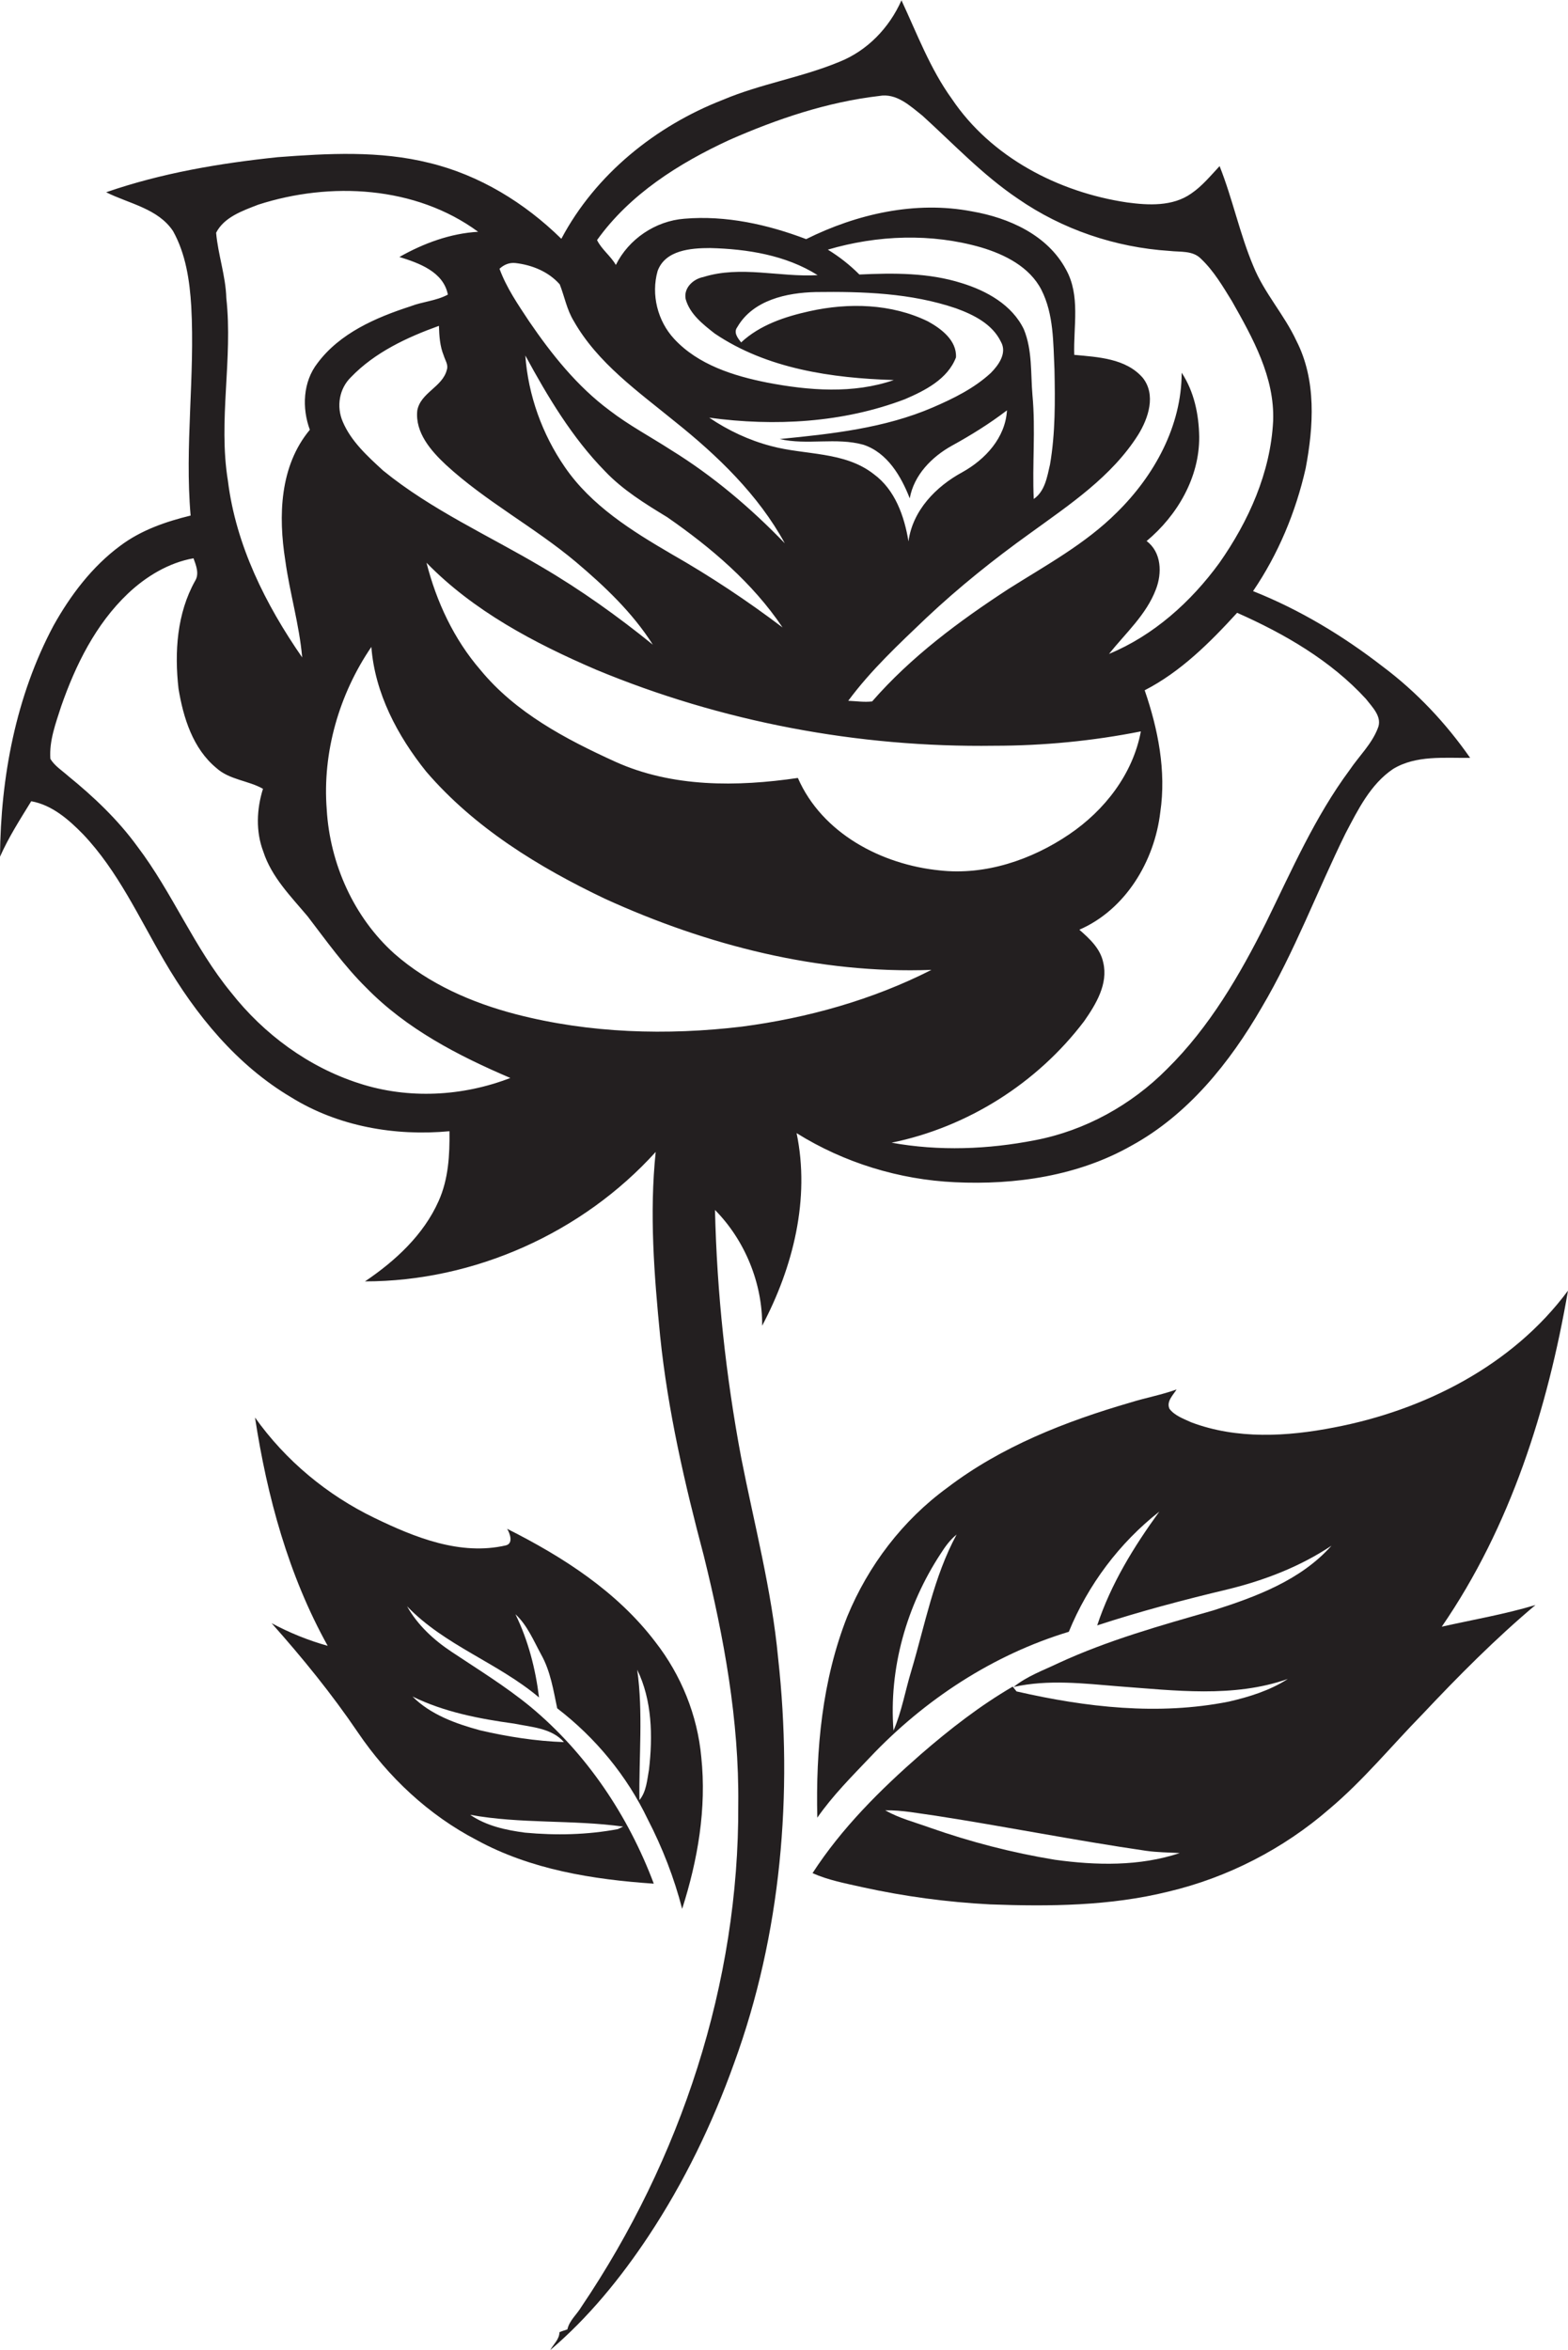 <?xml version="1.0" encoding="utf-8"?>
<!-- Generator: Adobe Illustrator 19.2.0, SVG Export Plug-In . SVG Version: 6.00 Build 0)  -->
<svg version="1.1" id="Layer_1" xmlns="http://www.w3.org/2000/svg" xmlns:xlink="http://www.w3.org/1999/xlink" x="0px" y="0px"
	 viewBox="0 0 491.9 737" enable-background="new 0 0 491.9 737" xml:space="preserve">
<g>
	<path fill="#231F20" d="M249.9,355.4c14.9,9.3,32.2,14.6,49.7,15.4c19,0.9,38.7-2,55.4-11.5c17.7-9.7,30.8-26,40.8-43.3
		c10.3-17.4,17.4-36.5,26.3-54.6c3.9-7.4,7.8-15.4,14.9-20.2c7.2-4.4,16.1-3.4,24.2-3.5c-7.6-10.9-16.8-20.7-27.5-28.7
		c-12.4-9.6-26-17.8-40.6-23.6c7.9-11.6,13.4-24.8,16.5-38.5c2.5-13.2,3.4-27.7-2.9-40c-3.8-8.2-10.1-15-13.5-23.4
		c-4.3-10.2-6.5-21.1-10.6-31.4c-2.8,3-5.5,6.3-8.9,8.6c-5.8,4.1-13.4,3.7-20.1,2.8c-21.6-3.2-42.7-14.2-55-32.5
		c-6.8-9.4-10.9-20.4-15.8-30.9c-3.8,8.6-10.7,15.8-19.5,19.3c-11.8,4.9-24.7,6.9-36.5,11.9c-21.1,8.2-40,23.4-50.7,43.6
		c-11.5-11.3-25.7-20-41.4-23.8c-15.6-3.9-31.8-3-47.6-1.8c-18.2,1.9-36.5,5-53.8,11c7.2,3.6,16.3,5.1,21,12.2
		c4,7.2,5.2,15.5,5.7,23.6c1.2,21.9-2.1,43.8-0.2,65.6c-7.8,1.9-15.6,4.6-22.1,9.5c-8.8,6.5-15.6,15.5-20.9,25
		C5,218.3,0.2,243.7,0,268.7c2.7-6.1,6.3-11.7,9.8-17.4c6.6,1.2,11.8,5.8,16.3,10.4c10.9,11.5,17.5,26.1,25.4,39.6
		c9.9,17,22.8,32.8,39.9,42.9c14.7,9.1,32.5,12.2,49.6,10.6c0.1,7.4-0.3,15-3.4,21.9c-4.7,10.6-13.6,18.8-23.1,25.2
		c34.3,0,68.2-15.2,91.2-40.6c-2,19.2-0.5,38.6,1.4,57.8c2.4,23.3,7.7,46.3,13.7,68.9c6.3,25.5,11.1,51.6,10.8,78
		c0.3,55.9-18,111.3-49.2,157.5c-1.4,2.4-3.8,4.3-4.4,7.1c-0.8,0.3-1.7,0.5-2.5,0.9c0,2.2-1.9,3.8-2.9,5.6
		c12-10.2,22.1-22.6,30.8-35.7c11.2-16.9,20.1-35.3,26.9-54.3c14.8-40.5,18.5-84.5,13.8-127.1c-2-21.3-7.5-42-11.6-62.9
		c-4.8-25.6-7.6-51.6-8.2-77.6c9.4,9.5,14.9,23,14.8,36.3C248.8,397.5,254.2,376,249.9,355.4z M428.5,219.2c2,2.6,5.3,5.7,3.7,9.3
		c-1.9,4.9-5.9,8.7-8.8,13c-10.9,14.7-18.2,31.5-26.2,47.8c-8.3,16.6-17.8,32.9-31.1,46c-11.2,11.3-25.7,19.3-41.3,22.3
		c-14.8,2.9-30.2,3.5-45.1,0.8c23.9-4.9,45.7-18.7,60.4-38.1c3.7-5.3,7.6-11.7,6-18.4c-0.9-4.4-4.3-7.5-7.5-10.3
		c14.5-6.3,23.6-21.5,25.4-36.9c1.9-12.9-0.7-26-4.9-38.2c11.3-5.8,20.5-15,29-24.3C403,198.8,417.5,207.2,428.5,219.2z
		 M139.9,145.8c12.5,11.5,27.7,19.5,40.7,30.4c9,7.6,17.8,15.9,24.2,26c-11-8.9-22.6-17.2-34.9-24.4c-16.7-9.9-34.6-17.9-49.7-30.2
		c-4.9-4.5-10.1-9.2-12.7-15.4c-2-4.7-1.1-10.3,2.6-13.9c7.5-7.8,17.6-12.5,27.6-16.1c0.1,3.2,0.3,6.4,1.5,9.3
		c0.4,1.4,1.5,2.9,1,4.4c-1.3,5.5-8.3,7.2-9.3,12.9C130.2,135.7,135.2,141.4,139.9,145.8z M164.8,111.5c7,12.9,14.7,25.8,25,36.3
		c5.6,5.9,12.6,10.2,19.5,14.4c13.7,9.5,26.8,20.6,36.2,34.6c-11.1-8.4-22.7-16.1-34.8-23c-12.5-7.3-25.2-15.2-33.5-27.3
		C170.1,136.2,165.7,124,164.8,111.5z M186.9,210c39.4,16.4,82.3,24.5,125,23.9c15.4,0,30.9-1.5,46-4.5
		c-2.5,13.4-11.4,24.8-22.5,32.3c-11.8,8-26.3,12.9-40.6,11.3c-18.2-1.8-36.9-11.6-44.5-29c-19.1,2.8-39.4,3-57.3-5.1
		c-15.6-7.1-31.3-15.4-42.3-28.8c-8.3-9.6-13.8-21.4-16.9-33.6C148.5,191.6,167.6,201.7,186.9,210z M228.8,43.9
		c15-6.6,30.7-11.9,47-13.8c5.4-1,9.7,3.1,13.6,6.2c9.8,8.9,18.9,18.6,29.9,26c14,9.7,30.6,15.3,47.6,16.4c3.4,0.4,7.3-0.2,9.9,2.5
		c4,3.8,6.8,8.6,9.7,13.3c6.5,11.5,13.4,23.8,12.9,37.5c-0.8,16.2-7.7,31.5-16.9,44.6c-8.9,12.2-20.6,22.7-34.6,28.5
		c5.2-6.5,11.7-12.3,14.7-20.2c2-5.1,1.8-11.7-2.9-15.2c9.6-8,16.6-19.9,16.5-32.7c-0.1-7-1.6-14.2-5.5-20.1
		c0,16.7-8.6,32.3-20.3,43.8c-9.9,9.9-22.3,16.6-34,24c-15.5,10.1-30.6,21.3-42.8,35.3c-2.5,0.3-5-0.1-7.5-0.2
		c7.1-9.6,15.9-17.8,24.5-26c10.2-9.6,21.2-18.4,32.5-26.5c12.4-9,25.7-17.8,34-31c3.2-5.2,5.6-12.5,1.4-17.8
		c-5.3-6.1-14-6.5-21.5-7.2c-0.3-8.9,2-18.6-2.6-26.8c-5.8-10.8-17.9-16.2-29.5-18.2c-17.7-3.4-36.1,0.8-52,8.7
		c-12.1-4.6-25.2-7.5-38.2-6.4c-9.1,0.7-17.5,6.4-21.5,14.5c-1.6-2.8-4.5-4.9-5.9-7.8C197.6,60.9,213,51.2,228.8,43.9z M215.1,93.8
		c1.3,4.7,5.4,7.9,9.1,10.8c16.4,11.1,36.8,14,56.2,14.6c-12.7,4.4-26.7,3.3-39.7,0.8c-10.6-2.1-21.7-5.6-29.2-13.7
		c-5.2-5.6-7.3-13.9-5.2-21.3c2.4-6.6,10.5-7.2,16.5-7.2c11.6,0.3,23.7,2.2,33.7,8.5c-11.9,0.7-24.1-3.1-35.9,0.6
		C217.5,87.5,214.4,90.3,215.1,93.8z M283.9,125.2c6.3-2.7,13.4-6.3,16-13.1c0.3-5.3-4.6-9-8.8-11.3c-11.5-5.6-24.9-5.9-37.1-3.2
		c-7.7,1.7-15.6,4.3-21.5,9.8c-1-1.3-2.5-3.1-1.2-4.8c4.9-8.5,15.5-10.8,24.6-11c14.8-0.2,29.9,0.3,44,5.1c5.5,2,11.4,4.9,14.1,10.5
		c2,3.5-0.7,7.3-3.2,9.8c-5.2,4.8-11.7,8-18.2,10.8c-15.1,6.5-31.7,8.3-48,9.9c8.6,2,17.7-0.6,26.3,1.8c7.5,2.5,11.8,9.9,14.5,16.8
		c1.3-7.3,6.9-13,13.2-16.5c6-3.3,11.8-6.9,17.3-11.1c-0.5,8.6-6.8,15.4-14,19.4c-8.3,4.5-15.6,12-16.9,21.7
		c-1.3-7.9-4.2-16.2-10.9-21.1c-9.2-7.2-21.5-5.9-32.2-8.8c-6.9-1.8-13.5-4.9-19.4-8.9C243,133.8,264.5,132.6,283.9,125.2z
		 M323.9,124c-0.6-6.9,0-14.1-2.7-20.7c-3.7-7.7-11.7-12.1-19.5-14.5c-10.4-3.3-21.4-3.2-32.1-2.7c-3-3-6.3-5.6-9.9-7.8
		c15.6-4.6,32.5-5.2,48.1-0.7c7.4,2.2,15.2,6.1,18.9,13.3c3.9,7.7,3.7,16.6,4.1,25c0.2,9.9,0.3,19.9-1.4,29.8
		c-0.9,3.9-1.6,8.4-5.1,10.8C323.8,145.7,324.9,134.8,323.9,124z M161.7,82.5c5.2,0.6,10.4,2.7,13.9,6.7c1.5,3.8,2.2,7.9,4.4,11.5
		c7.5,13.2,20.2,22.1,31.7,31.5c13.4,10.7,26.2,23,34.5,38.2c-10.7-11.1-22.5-21.1-35.6-29.2c-6.5-4.2-13.3-7.8-19.4-12.5
		c-10.1-7.5-18.1-17.5-25.2-27.9c-3.5-5.3-7.1-10.5-9.3-16.5C158.1,83,159.8,82.3,161.7,82.5z M81,64.2c22.6-7.3,49.4-5.9,69,8.5
		c-8.7,0.5-17.1,3.6-24.7,7.9c6.1,1.9,13.8,4.6,15.2,11.8c-3.7,2-8,2.2-11.8,3.7c-10.8,3.5-22.1,8.4-29.1,17.8
		c-4.6,5.9-4.9,14.1-2.4,20.9c-9.5,11.4-9.9,27.1-7.7,41c1.4,10.2,4.4,20.1,5.3,30.4c-11.5-16.6-20.8-35.2-23.3-55.4
		c-3.1-19,1.6-38.2-0.5-57.3c-0.2-7-2.6-13.6-3.2-20.5C70.3,68.1,76.1,66.1,81,64.2z M112.7,339.8c-15.9-5.1-29.9-15.4-40.2-28.5
		c-11.6-14.1-18.4-31.3-29.4-45.8c-6.1-8.4-13.7-15.6-21.7-22.1c-1.9-1.7-4.3-3.2-5.6-5.4c-0.4-5.7,1.7-11.2,3.4-16.5
		c4.5-12.9,10.8-25.7,20.9-35.3c5.7-5.4,12.8-9.7,20.6-11.1c0.8,2.2,1.9,4.9,0.5,7.1c-5.7,10.2-6.5,22.3-5.2,33.8
		c1.5,9.1,4.5,18.8,11.9,24.9c4.1,3.7,10,3.9,14.6,6.5c-2,6.4-2.3,13.4,0.1,19.7c2.6,8,8.6,14,13.9,20.3
		c5.9,7.7,11.5,15.6,18.4,22.4c12.6,12.9,28.8,21.3,45.2,28.3C145.1,343.9,128.1,344.8,112.7,339.8z M161.8,318.1
		c-13.8-3.6-27.3-9.5-38.1-19c-12.7-11.4-20.2-28.2-21.2-45.2c-1.4-17.9,3.9-36.2,14-51c1.1,14.5,8.2,27.9,17.2,39.1
		c15.1,17.6,35.3,30,56.1,39.9c32,14.6,67.1,23.6,102.4,22.3c-18.5,9.4-38.9,15.1-59.5,17.8C209.2,324.8,184.9,324.1,161.8,318.1z"
		/>
	<path fill="#231F20" d="M491.9,404.8c-17.4,23.5-45.1,37.5-73.3,42.9c-14.8,2.9-30.6,3.8-44.9-1.6c-2.4-1.1-5.2-2.1-6.8-4.2
		c-1.1-2.3,1.1-4.3,2.2-6.1c-4.7,1.7-9.7,2.6-14.5,4.1c-20.3,5.9-40.5,13.8-57.4,26.7c-14,10.2-24.8,24.4-31.4,40.4
		c-7.9,20-9.9,41.8-9.4,63.1c4.8-6.9,10.7-12.8,16.5-18.9c17.1-18.1,38.6-32.2,62.4-39.4c6-14.7,15.9-27.9,28.4-37.7
		c-8,11-15.2,22.7-19.5,35.7c13.4-4.4,27.1-8,40.9-11.3c11.5-2.8,22.7-7.1,32.6-13.7c-9.6,10.8-23.6,16-37.1,20.3
		c-16.4,4.7-32.9,9.3-48.5,16.5c-4.8,2.3-9.9,4.1-14.1,7.5c10.8-2.4,21.9-1.1,32.8-0.2c17.7,1.3,36.1,3.7,53.2-2.3
		c-5.6,3.6-12,5.6-18.5,7.1c-22.1,4.4-44.8,1.8-66.6-3.2c-0.3-0.4-0.9-1.1-1.2-1.5c-10.3,6-19.8,13.4-28.8,21.2
		c-12.7,11.1-24.8,23.1-34,37.3c4.9,2.2,10.3,3.2,15.6,4.4c13.2,2.9,26.6,4.7,40.1,5.4c18.7,0.7,37.7,0.5,55.9-4
		c18.6-4.4,36.1-13.4,50.5-25.9c10.7-9,19.5-19.8,29.2-29.7c11.3-12,22.9-23.7,35.5-34.3c-9.6,2.9-19.6,4.6-29.4,6.8
		C473.9,478.8,485.5,441.8,491.9,404.8z M285.9,524c-1.9,6.2-3,12.8-5.6,18.8c-1.5-19.5,4.1-39.2,14.8-55.5c1.4-2.2,2.9-4.3,5-6
		C292.9,494.6,290.2,509.6,285.9,524z M330.9,583.3c-13.4-2.2-26.5-5.6-39.3-10.1c-4.7-1.7-9.5-2.9-13.9-5.4
		c5.4-0.1,10.6,1,15.9,1.7c22,3.4,43.9,7.8,66,11c3.5,0.5,7,0.5,10.5,0.7C357.5,585.4,343.9,585.1,330.9,583.3z"/>
	<path fill="#231F20" d="M166.4,535.3c-7.8-6.4-16.3-11.6-24.7-17.2c-5.6-3.7-10.7-8.4-14-14.3c11.8,12.3,28.5,17.7,41.4,28.6
		c-1.1-9-3.4-17.9-7.4-26.1c3.7,3.4,5.7,8.3,8.1,12.7c2.9,5.2,3.8,11.1,5,16.8c12,9.2,21.9,21.2,28.4,34.8
		c4.6,8.9,8.3,18.4,10.8,28.1c4.9-15.3,7.7-31.5,6-47.6c-1.2-13.1-6.3-25.7-14.4-36.1c-12-15.8-29-26.7-46.5-35.5
		c0.9,1.5,2,4.6-0.4,5.2c-14.3,3.3-28.6-2.5-41.2-8.6c-14.9-7.2-27.9-18-37.5-31.5c3.8,24.8,10.5,49.5,22.8,71.6
		c-6.1-1.7-12-4.1-17.6-7.1c9.7,10.9,18.9,22.2,27.1,34.3c9.5,14,22.2,25.9,37.2,33.7c17,9.3,36.5,12.4,55.6,13.7
		C197.1,569.5,184,549.9,166.4,535.3z M203.6,555c-0.6,3.3-0.8,6.9-3,9.6c-0.2-13.6,1.2-27.4-0.7-40.9
		C204.6,533.3,204.8,544.6,203.6,555z M161.3,540.6c5.4,1.1,11.8,1.4,15.6,5.8c-8.8-0.3-17.7-1.7-26.3-3.7
		c-7.7-2.1-15.5-4.9-21.2-10.6C139.4,537,150.4,539.1,161.3,540.6z M164.7,574.8c-6-0.8-12.1-2.1-17.2-5.6c15.8,2.9,32.1,1.5,48,3.7
		c-0.4,0.2-1.3,0.6-1.7,0.8C184.2,575.5,174.4,575.7,164.7,574.8z"/>
</g>
</svg>
